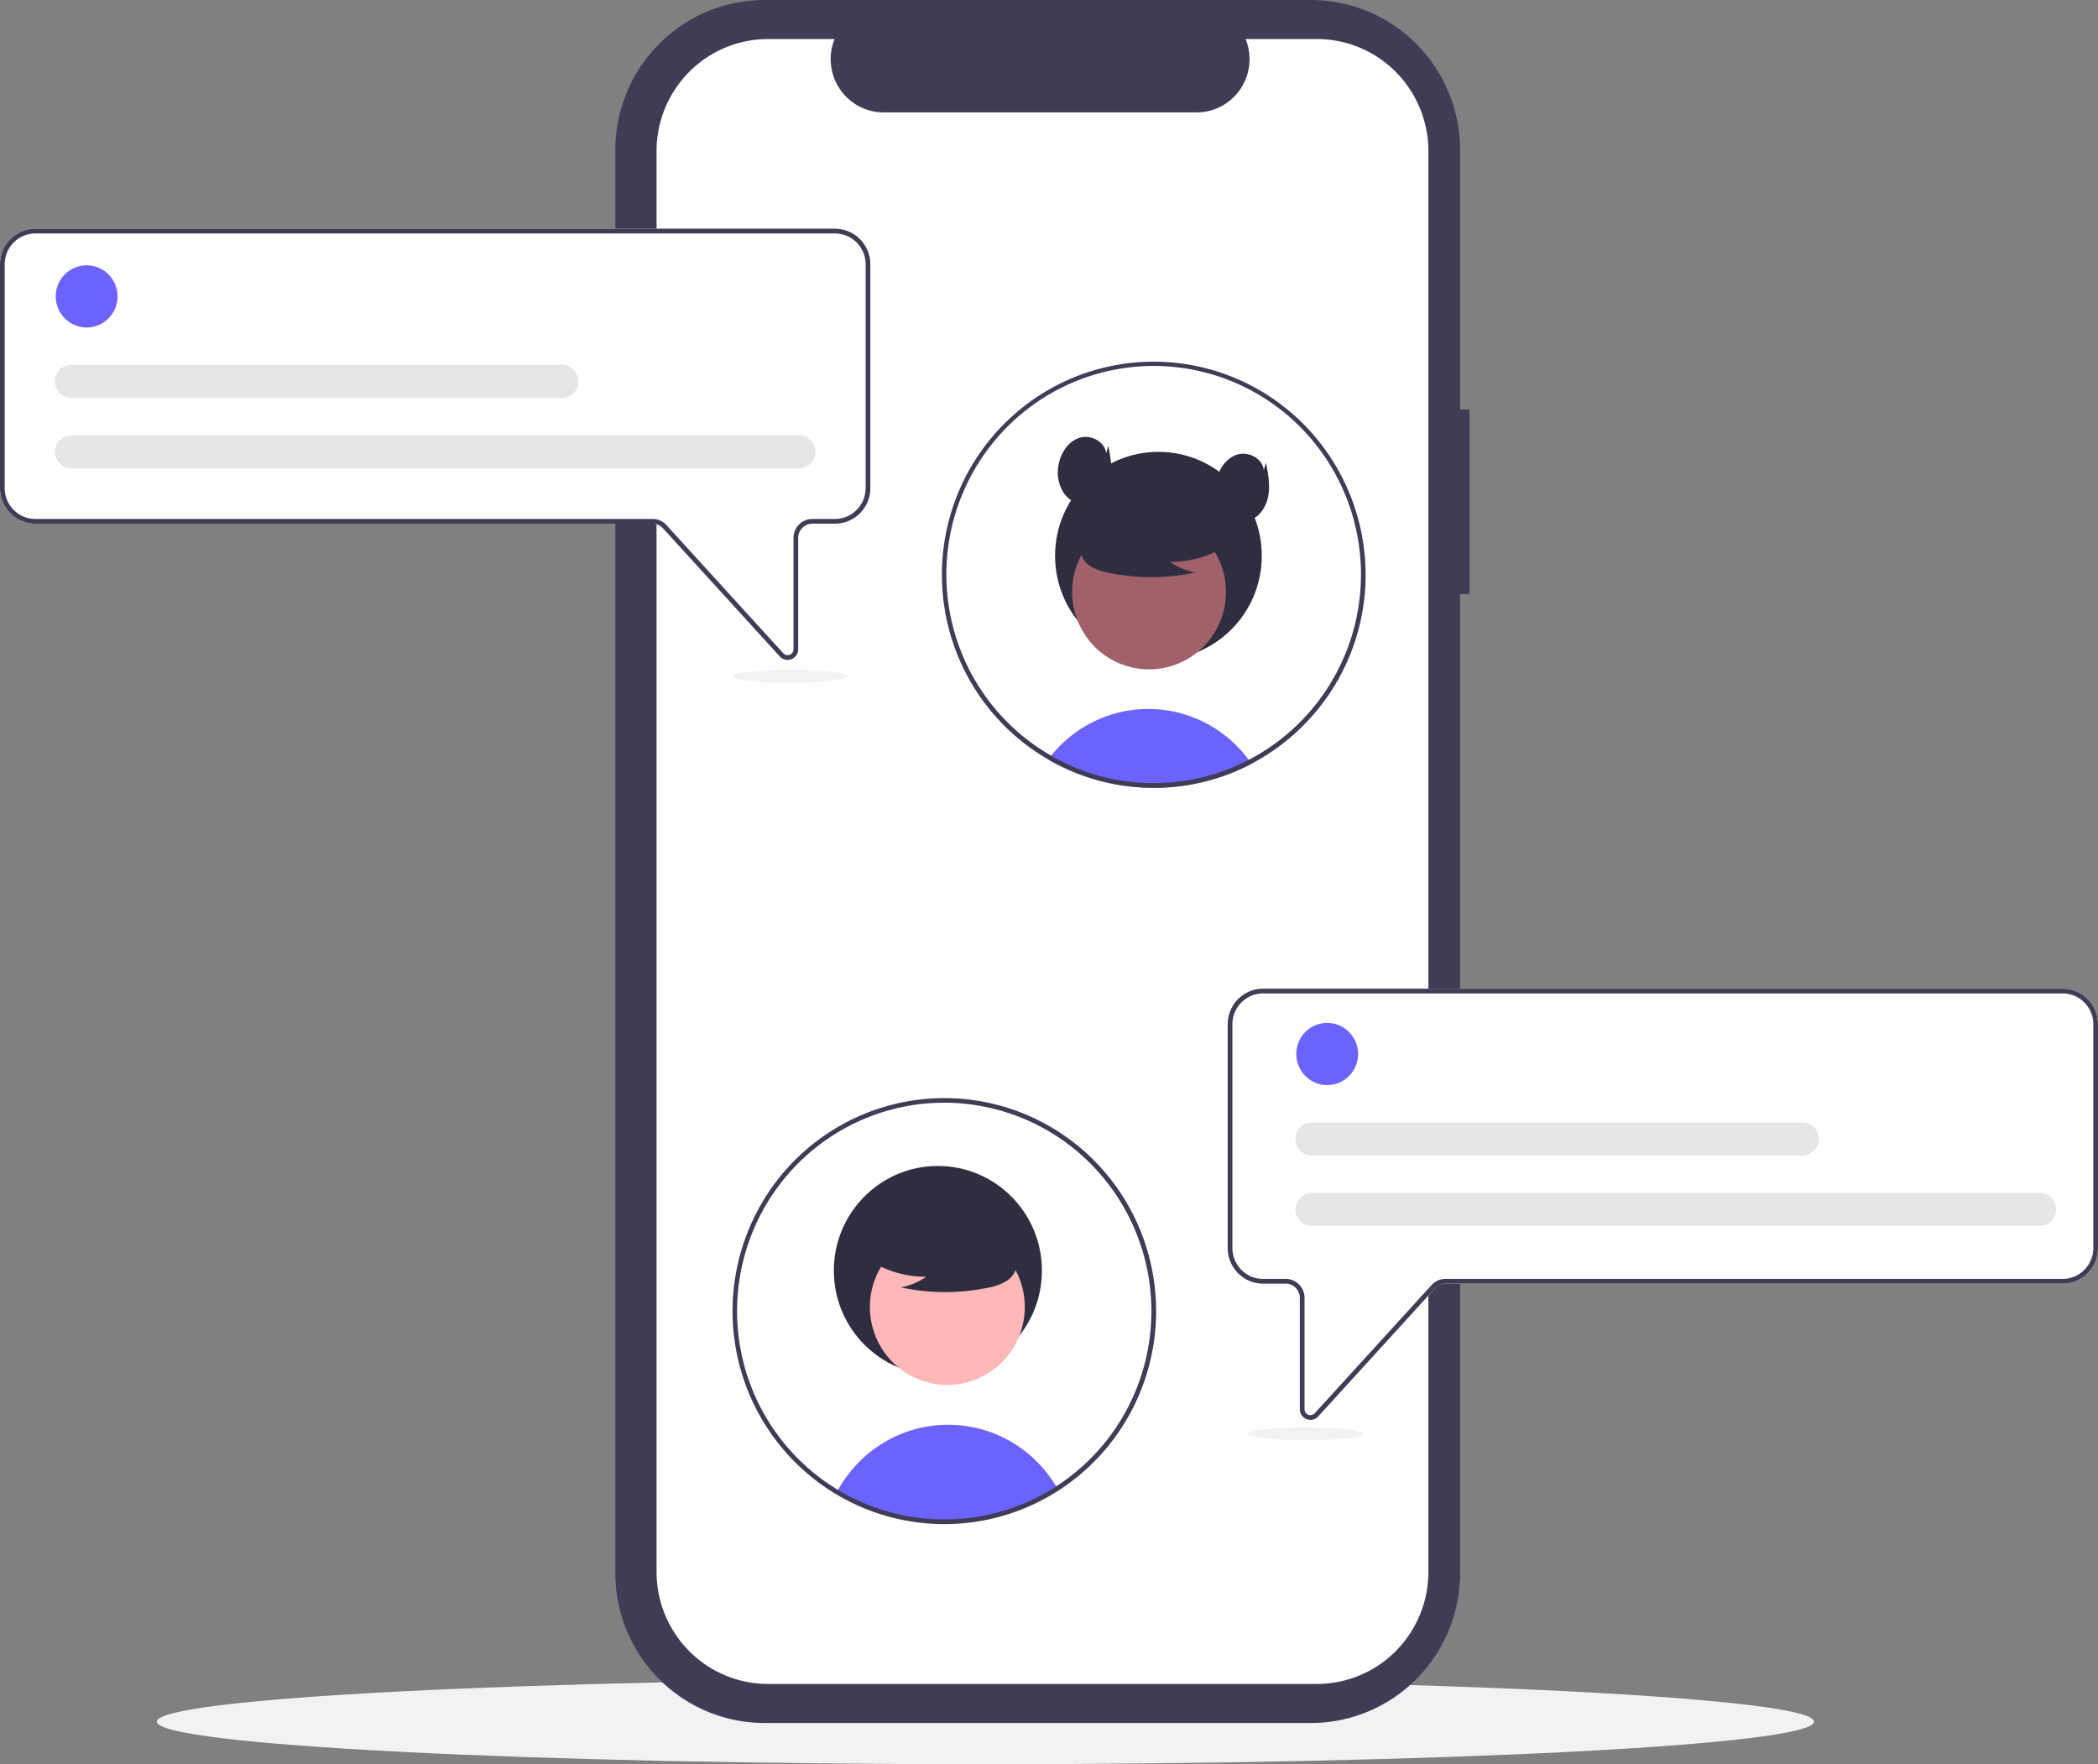 <svg width="440" height="370" viewBox="0 0 440 370" fill="none" xmlns="http://www.w3.org/2000/svg">
    <rect x="0" y="0" width="440" height="370" fill="#808080" stroke="none"/>
    <g clip-path="url(#26cofhj1la)">
        <path d="M206.668 370c95.97 0 173.77-4.001 173.77-8.937 0-4.936-77.8-8.938-173.77-8.938-95.97 0-173.77 4.002-173.77 8.938 0 4.936 77.8 8.937 173.77 8.937z" fill="#F2F2F2"/>
        <path d="M308.192 85.87h-1.974V31.48a31.57 31.57 0 0 0-9.167-22.26A31.21 31.21 0 0 0 274.919 0H160.346a31.21 31.21 0 0 0-22.132 9.22 31.575 31.575 0 0 0-9.167 22.26v298.393a31.568 31.568 0 0 0 9.167 22.259 31.208 31.208 0 0 0 22.132 9.221h114.573a31.208 31.208 0 0 0 22.132-9.221 31.572 31.572 0 0 0 9.167-22.259V124.587h1.974V85.871z" fill="#3F3D56"/>
        <path d="M299.568 31.7v297.953a23.578 23.578 0 0 1-6.847 16.624 23.305 23.305 0 0 1-16.528 6.886H161.07a23.305 23.305 0 0 1-16.528-6.886 23.578 23.578 0 0 1-6.847-16.624V31.699a23.578 23.578 0 0 1 6.847-16.624A23.306 23.306 0 0 1 161.07 8.19h13.966a11.231 11.231 0 0 0 1.07 10.447 11.134 11.134 0 0 0 3.994 3.626 11.054 11.054 0 0 0 5.219 1.314h65.638a11.057 11.057 0 0 0 5.219-1.314 11.134 11.134 0 0 0 3.994-3.627 11.228 11.228 0 0 0 1.07-10.446h14.953a23.306 23.306 0 0 1 16.528 6.886 23.578 23.578 0 0 1 6.847 16.624z" fill="#fff"/>
        <path d="M262.472 160.175a44.244 44.244 0 0 1-4.532 2.066l-.825.313a43.995 43.995 0 0 1-6.713 1.862 40.993 40.993 0 0 1-3.436.526 43.969 43.969 0 0 1-4.996.283 44.1 44.1 0 0 1-8.274-.78 43.677 43.677 0 0 1-11.813-4.056c-.277-.139-.553-.288-.83-.432-.41-.219-.809-.447-1.209-.685.192-.268.4-.532.612-.79a26.211 26.211 0 0 1 8.474-6.918 26.055 26.055 0 0 1 21.32-1.115 26.163 26.163 0 0 1 9.141 5.998 26.833 26.833 0 0 1 3.081 3.728z" fill="#6C63FF"/>
        <path d="M242.95 138.365c11.972 0 21.677-9.761 21.677-21.801 0-12.041-9.705-21.802-21.677-21.802s-21.677 9.761-21.677 21.802c0 12.04 9.705 21.801 21.677 21.801z" fill="#2F2E41"/>
        <path d="M248.719 138.396c7.819-4.299 10.692-14.158 6.418-22.021-4.274-7.864-14.076-10.754-21.895-6.455-7.818 4.298-10.691 14.158-6.418 22.021 4.274 7.864 14.077 10.754 21.895 6.455z" fill="#A0616A"/>
        <path d="M257.943 113.952a21.854 21.854 0 0 1-12.54 3.898 13.398 13.398 0 0 0 5.329 2.205 44.003 44.003 0 0 1-18.073.102 11.652 11.652 0 0 1-3.783-1.307 4.783 4.783 0 0 1-1.5-1.32 4.836 4.836 0 0 1-.835-1.821c-.397-2.278 1.368-4.348 3.203-5.743a23.557 23.557 0 0 1 9.48-4.243 23.482 23.482 0 0 1 10.373.253c2.218.576 4.44 1.55 5.88 3.342 1.44 1.791 1.867 4.553.495 6.397l1.971-1.763z" fill="#2F2E41"/>
        <path d="M241.969 75.853a44.258 44.258 0 0 0-26.837 9.069 44.69 44.69 0 0 0-15.939 23.533 44.924 44.924 0 0 0 1.431 28.438 44.616 44.616 0 0 0 18.222 21.793l.286.169c.237.144.474.283.711.417.4.238.799.467 1.209.685.277.144.553.293.83.432a43.677 43.677 0 0 0 11.813 4.057 44.184 44.184 0 0 0 10.367.73 41.965 41.965 0 0 0 2.903-.234 44.04 44.04 0 0 0 10.15-2.388l.824-.313a41.484 41.484 0 0 0 2.197-.923 44.971 44.971 0 0 0 2.335-1.142 44.938 44.938 0 0 0 18.285-17.86c.02-.04.045-.079.064-.119a44.484 44.484 0 0 0 4.764-13.113 44.953 44.953 0 0 0-.554-19.528 44.814 44.814 0 0 0-8.78-17.427 44.488 44.488 0 0 0-15.329-11.998 44.24 44.24 0 0 0-18.952-4.278zm38.042 65.763c-.04.069-.074.139-.114.204a43.638 43.638 0 0 1-18.009 17.536c-.755.398-1.524.77-2.305 1.118a39.129 39.129 0 0 1-2.829 1.147 42.182 42.182 0 0 1-5.791 1.668 41.724 41.724 0 0 1-4.418.7c-.913.099-1.841.169-2.774.203a42.593 42.593 0 0 1-9.809-.71 41.952 41.952 0 0 1-4.754-1.171 43.502 43.502 0 0 1-6.907-2.816c-.256-.134-.513-.268-.765-.407-.36-.193-.726-.392-1.081-.605a25.405 25.405 0 0 1-.795-.467c-.153-.09-.306-.184-.459-.278a43.644 43.644 0 0 1-16.643-18.764 43.955 43.955 0 0 1-3.616-24.881 43.839 43.839 0 0 1 10.607-22.77 43.437 43.437 0 0 1 21.322-13.13 43.235 43.235 0 0 1 24.986.852 43.48 43.48 0 0 1 20.389 14.553 43.872 43.872 0 0 1 9.048 23.441 43.934 43.934 0 0 1-5.283 24.577z" fill="#3F3D56"/>
        <path d="M231.975 95.063c-.233-2.467-3.238-3.986-5.587-3.24-2.35.745-3.892 3.124-4.359 5.557a8.01 8.01 0 0 0 1.069 6.019c1.188 1.719 3.37 2.792 5.406 2.356 2.324-.499 3.933-2.781 4.394-5.125.461-2.344.003-4.761-.453-7.106l-.47 1.539zM265.037 98.586c-.233-2.466-3.237-3.985-5.587-3.24-2.349.745-3.892 3.124-4.358 5.558a7.991 7.991 0 0 0-.062 3.116 7.992 7.992 0 0 0 1.131 2.902c1.187 1.72 3.37 2.792 5.405 2.356 2.324-.498 3.934-2.78 4.395-5.125.46-2.344.003-4.76-.454-7.106l-.47 1.54z" fill="#2F2E41"/>
        <path d="M165.172 138.398a2.204 2.204 0 0 1-1.632-.727l-24.497-26.878a2.97 2.97 0 0 0-2.185-.967H7.41a7.396 7.396 0 0 1-5.237-2.185A7.482 7.482 0 0 1 0 102.374V55.422a7.483 7.483 0 0 1 2.173-5.267A7.396 7.396 0 0 1 7.41 47.97h167.71a7.395 7.395 0 0 1 5.236 2.185 7.478 7.478 0 0 1 2.173 5.267v46.952a7.477 7.477 0 0 1-2.173 5.267 7.394 7.394 0 0 1-5.236 2.185h-4.755a2.96 2.96 0 0 0-2.095.874 2.994 2.994 0 0 0-.869 2.108v23.352c.002.451-.133.892-.386 1.264a2.235 2.235 0 0 1-1.843.974z" fill="#fff"/>
        <path d="M165.172 138.398a2.204 2.204 0 0 1-1.632-.727l-24.497-26.878a2.97 2.97 0 0 0-2.185-.967H7.41a7.396 7.396 0 0 1-5.237-2.185A7.482 7.482 0 0 1 0 102.374V55.422a7.483 7.483 0 0 1 2.173-5.267A7.396 7.396 0 0 1 7.41 47.97h167.71a7.395 7.395 0 0 1 5.236 2.185 7.478 7.478 0 0 1 2.173 5.267v46.952a7.477 7.477 0 0 1-2.173 5.267 7.394 7.394 0 0 1-5.236 2.185h-4.755a2.96 2.96 0 0 0-2.095.874 2.994 2.994 0 0 0-.869 2.108v23.352c.002.451-.133.892-.386 1.264a2.235 2.235 0 0 1-1.843.974zM7.41 48.963a6.41 6.41 0 0 0-4.54 1.894 6.485 6.485 0 0 0-1.883 4.565v46.952a6.486 6.486 0 0 0 1.883 4.565 6.41 6.41 0 0 0 4.54 1.894h129.448a3.948 3.948 0 0 1 2.913 1.289L164.267 137a1.237 1.237 0 0 0 1.359.318 1.244 1.244 0 0 0 .787-1.158v-23.352a3.993 3.993 0 0 1 1.159-2.81 3.944 3.944 0 0 1 2.793-1.165h4.755a6.412 6.412 0 0 0 4.539-1.894 6.486 6.486 0 0 0 1.883-4.565V55.422a6.486 6.486 0 0 0-1.883-4.565 6.411 6.411 0 0 0-4.539-1.894H7.41z" fill="#3F3D56"/>
        <path d="M18.171 68.681c3.58 0 6.484-2.92 6.484-6.52 0-3.602-2.903-6.522-6.484-6.522-3.58 0-6.483 2.92-6.483 6.521 0 3.602 2.902 6.521 6.483 6.521z" fill="#6C63FF"/>
        <path d="M167.559 98.243H14.978a3.44 3.44 0 0 1-2.448-1.017 3.481 3.481 0 0 1-1.014-2.46 3.496 3.496 0 0 1 1.014-2.461 3.458 3.458 0 0 1 2.448-1.017h152.581a3.449 3.449 0 0 1 2.443 1.02 3.49 3.49 0 0 1 0 4.915 3.449 3.449 0 0 1-2.443 1.02zM117.851 83.463H14.978a3.44 3.44 0 0 1-2.448-1.017 3.48 3.48 0 0 1-1.014-2.46 3.497 3.497 0 0 1 1.014-2.462 3.456 3.456 0 0 1 2.448-1.017H117.85c.917 0 1.797.367 2.446 1.019a3.49 3.49 0 0 1 1.012 2.46 3.49 3.49 0 0 1-1.012 2.459 3.451 3.451 0 0 1-2.446 1.018z" fill="#E6E6E6"/>
        <path d="M274.022 297.625a2.23 2.23 0 0 1-1.417-2.083v-23.353a2.991 2.991 0 0 0-.869-2.107 2.96 2.96 0 0 0-2.095-.875h-4.755a7.397 7.397 0 0 1-5.237-2.185 7.48 7.48 0 0 1-2.172-5.267v-46.952a7.482 7.482 0 0 1 2.172-5.267 7.397 7.397 0 0 1 5.237-2.185h167.71a7.395 7.395 0 0 1 5.237 2.185 7.488 7.488 0 0 1 2.173 5.267v46.952a7.486 7.486 0 0 1-2.173 5.267 7.395 7.395 0 0 1-5.237 2.185H303.148a2.98 2.98 0 0 0-1.194.253c-.376.167-.713.41-.991.714l-24.497 26.878a2.207 2.207 0 0 1-1.632.727c-.278 0-.553-.052-.812-.154z" fill="#fff"/>
        <path d="M274.022 297.625a2.23 2.23 0 0 1-1.417-2.083v-23.353a2.991 2.991 0 0 0-.869-2.107 2.96 2.96 0 0 0-2.095-.875h-4.755a7.397 7.397 0 0 1-5.237-2.185 7.48 7.48 0 0 1-2.172-5.267v-46.952a7.482 7.482 0 0 1 2.172-5.267 7.397 7.397 0 0 1 5.237-2.185h167.71a7.395 7.395 0 0 1 5.237 2.185 7.488 7.488 0 0 1 2.173 5.267v46.952a7.486 7.486 0 0 1-2.173 5.267 7.395 7.395 0 0 1-5.237 2.185H303.148a2.98 2.98 0 0 0-1.194.253c-.376.167-.713.41-.991.714l-24.497 26.878a2.207 2.207 0 0 1-1.632.727c-.278 0-.553-.052-.812-.154zm-9.136-89.281a6.41 6.41 0 0 0-4.539 1.894 6.486 6.486 0 0 0-1.883 4.565v46.952a6.484 6.484 0 0 0 1.883 4.565 6.41 6.41 0 0 0 4.539 1.894h4.755a3.95 3.95 0 0 1 2.793 1.166 3.992 3.992 0 0 1 1.158 2.809v23.353a1.24 1.24 0 0 0 .788 1.158 1.233 1.233 0 0 0 1.358-.319l24.497-26.878a3.952 3.952 0 0 1 2.913-1.289h129.448a6.41 6.41 0 0 0 4.539-1.894 6.484 6.484 0 0 0 1.883-4.565v-46.952a6.486 6.486 0 0 0-1.883-4.565 6.41 6.41 0 0 0-4.539-1.894h-167.71z" fill="#3F3D56"/>
        <path d="M221.747 312.164a43.782 43.782 0 0 1-23.011 6.975 43.77 43.77 0 0 1-23.22-6.235 26.882 26.882 0 0 1 4.64-6.281 26.353 26.353 0 0 1 10.118-6.373 26.229 26.229 0 0 1 11.875-1.234 26.28 26.28 0 0 1 11.2 4.157 26.465 26.465 0 0 1 8.23 8.698c.055.094.114.194.168.293z" fill="#6C63FF"/>
        <path d="M196.696 288.421c12.051 0 21.82-9.826 21.82-21.947 0-12.121-9.769-21.947-21.82-21.947-12.052 0-21.821 9.826-21.821 21.947 0 12.121 9.769 21.947 21.821 21.947z" fill="#2F2E41"/>
        <path d="M212.931 281.954c4.303-7.916 1.41-17.841-6.46-22.168-7.87-4.327-17.738-1.418-22.04 6.498-4.303 7.916-1.41 17.841 6.46 22.168 7.87 4.327 17.738 1.418 22.04-6.498z" fill="#FFB8B8"/>
        <path d="M181.625 263.845a22.004 22.004 0 0 0 12.623 3.923 13.472 13.472 0 0 1-5.365 2.22 44.294 44.294 0 0 0 18.194.103 11.704 11.704 0 0 0 3.808-1.316 4.855 4.855 0 0 0 2.351-3.162c.399-2.293-1.378-4.377-3.224-5.781a23.661 23.661 0 0 0-19.986-4.017c-2.232.581-4.469 1.561-5.919 3.365-1.45 1.803-1.879 4.583-.498 6.44l-1.984-1.775z" fill="#2F2E41"/>
        <path d="M198.035 319.642a44.27 44.27 0 0 1-29.087-10.924 44.747 44.747 0 0 1-14.867-27.416 44.889 44.889 0 0 1 6.619-30.51 44.445 44.445 0 0 1 24.87-18.696 44.182 44.182 0 0 1 30.968 2.255 44.548 44.548 0 0 1 21.933 22.104 44.91 44.91 0 0 1 2.18 31.151 44.653 44.653 0 0 1-18.638 24.976 44.187 44.187 0 0 1-23.978 7.06zm0-88.38a43.27 43.27 0 0 0-24.139 7.363 43.65 43.65 0 0 0-16.004 19.61 43.944 43.944 0 0 0-2.473 25.249 43.77 43.77 0 0 0 11.891 22.374 43.366 43.366 0 0 0 22.246 11.96 43.213 43.213 0 0 0 25.103-2.488 43.502 43.502 0 0 0 19.498-16.096 43.874 43.874 0 0 0 7.32-24.278 43.871 43.871 0 0 0-12.738-30.882 43.365 43.365 0 0 0-30.704-12.812z" fill="#3F3D56"/>
        <path d="M278.343 227.566c3.581 0 6.484-2.92 6.484-6.521s-2.903-6.521-6.484-6.521-6.484 2.92-6.484 6.521 2.903 6.521 6.484 6.521z" fill="#6C63FF"/>
        <path d="M427.723 257.128H275.142a3.442 3.442 0 0 1-2.448-1.017 3.475 3.475 0 0 1-1.014-2.461 3.471 3.471 0 0 1 3.462-3.478h152.581c.917 0 1.797.367 2.445 1.019a3.488 3.488 0 0 1 0 4.919 3.447 3.447 0 0 1-2.445 1.018zM378.015 242.347H275.142a3.442 3.442 0 0 1-2.448-1.017 3.49 3.49 0 0 1-.751-3.792 3.465 3.465 0 0 1 3.199-2.146h102.873a3.449 3.449 0 0 1 2.443 1.02 3.486 3.486 0 0 1 1.011 2.458c0 .921-.363 1.805-1.011 2.457a3.449 3.449 0 0 1-2.443 1.02z" fill="#E6E6E6"/>
        <path d="M273.815 302.07c6.681 0 12.097-.605 12.097-1.351 0-.745-5.416-1.35-12.097-1.35-6.68 0-12.096.605-12.096 1.35 0 .746 5.416 1.351 12.096 1.351zM165.698 143.185c6.681 0 12.097-.605 12.097-1.35 0-.746-5.416-1.351-12.097-1.351-6.681 0-12.096.605-12.096 1.351 0 .745 5.415 1.35 12.096 1.35z" fill="#F2F2F2"/>
    </g>
    <defs>
        <clipPath id="26cofhj1la">
            <path fill="#fff" d="M0 0h440v370H0z"/>
        </clipPath>
    </defs>
</svg>
